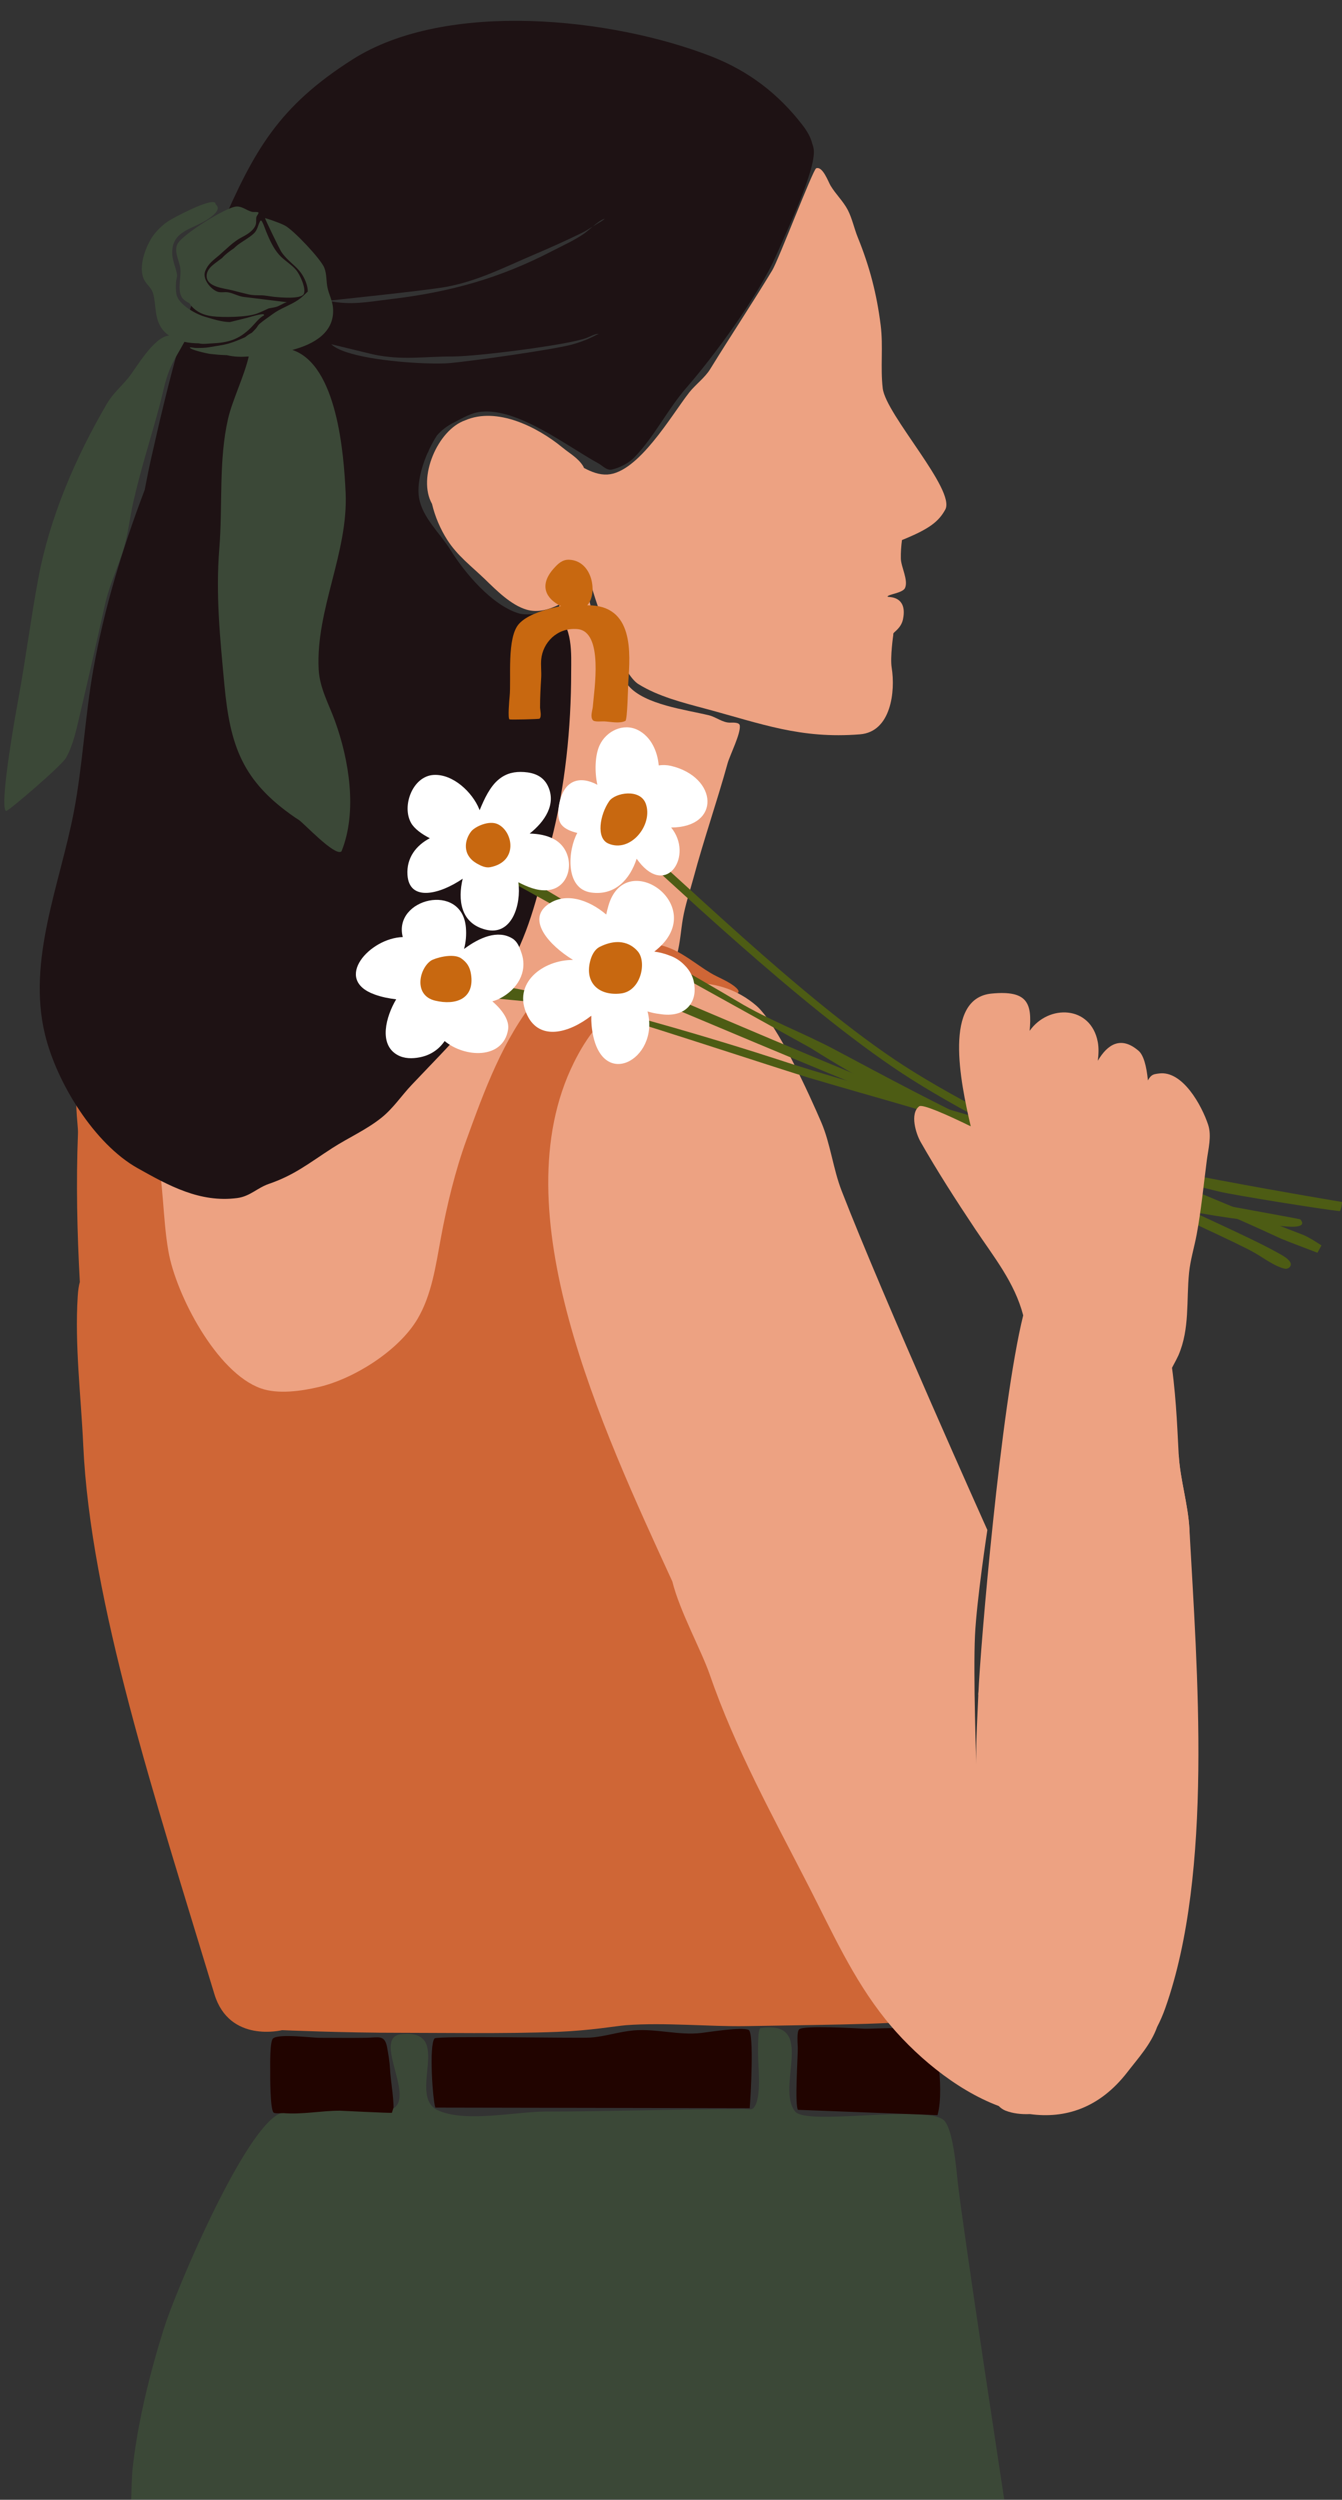 <?xml version="1.0" encoding="UTF-8"?><svg xmlns="http://www.w3.org/2000/svg" xmlns:xlink="http://www.w3.org/1999/xlink" height="452.9" preserveAspectRatio="xMidYMid meet" version="1.0" viewBox="128.0 21.7 243.2 452.9" width="243.2" zoomAndPan="magnify"><rect x="128.0" y="21.7" width="243.2" height="452.9" fill="#333333" stroke="none"/><g fill-rule="evenodd"><g id="change1_1"><path d="M 151.77 474.527 C 151.77 474.527 151.891 470.246 152.008 469.133 C 152.922 460.66 155.133 451.742 157.684 443.613 C 159.824 436.797 171.43 409.379 178.035 404.996 C 180.652 403.258 186.535 404.277 189.57 403.891 C 191.895 403.59 197.59 404.902 199.453 403.578 C 202.938 401.109 195.492 390.766 200.75 390.238 C 210.328 389.277 201.723 401.348 207.305 404.004 C 212.207 406.336 221.547 404.258 226.906 404.258 C 238.914 404.258 250.914 403.805 262.91 403.809 C 263.363 403.809 264.211 403.996 264.551 403.621 C 266.172 401.84 265.305 395.641 265.375 393.324 C 265.387 392.891 265.312 389.219 265.824 389.141 C 276.133 387.602 268.469 399.863 272.121 404.277 C 274.238 406.832 295.602 402.988 298.992 405.781 C 300.684 407.18 301.297 414.547 301.531 416.762 C 302.383 424.754 309.988 474.527 309.988 474.527 L 151.77 474.527" fill="#3b4837"/></g><g id="change2_1"><path d="M 272.598 403.945 C 272.008 402.887 272.578 394.688 272.578 392.754 C 272.578 392.199 272.328 389.789 272.84 389.355 C 273.727 388.609 283.16 389.176 284.574 389.246 C 286.441 389.34 296.441 388.406 297.418 390.758 C 298.027 392.234 297.871 394.039 298.074 395.633 C 298.402 398.152 298.629 402.395 297.895 404.914 Z M 199.324 403.5 C 199.281 401.16 198.809 398.809 198.676 396.48 C 198.598 395.16 198.391 393.93 198.152 392.633 C 197.727 390.281 196.605 390.859 194.367 390.895 C 191.531 390.941 188.715 390.898 185.879 390.898 C 184.457 390.898 178.566 390.105 177.484 391.012 C 176.875 391.527 176.969 395.883 176.969 396.852 C 176.965 397.504 176.922 403.93 177.594 404.457 C 177.879 404.68 179.102 404.523 179.41 404.547 C 182.797 404.824 186.168 404.105 189.57 404.102 C 189.828 404.102 198.836 404.574 199.027 404.48 Z M 206.898 403.543 C 206.41 402.227 205.719 392.168 206.754 391.012 C 207.227 390.488 232.57 391.016 234.996 390.855 C 237.641 390.68 240.223 389.777 242.871 389.555 C 246.965 389.215 251.027 390.496 255.078 390.023 C 256.461 389.859 262.445 388.895 263.668 389.469 C 264.676 389.938 264.055 401.477 263.863 403.652 L 206.898 403.543" fill="#210400"/></g><g id="change3_1"><path d="M 233.828 106.48 C 235.207 107.223 236.621 107.746 238.062 107.672 C 243.715 107.375 249.742 96.816 252.914 92.793 C 254.07 91.332 255.727 90.16 256.707 88.566 C 260.395 82.574 264.293 76.715 267.949 70.676 C 269.094 68.781 275.336 52.406 275.906 52.191 C 277.082 51.746 278.098 54.629 278.52 55.336 C 279.434 56.871 280.809 58.148 281.633 59.734 C 282.438 61.281 282.789 63.086 283.445 64.699 C 285.609 70.02 286.891 74.977 287.602 80.652 C 288.074 84.43 287.531 88.281 287.969 92.047 C 288.523 96.828 301.262 110.496 299.301 114.031 C 298.113 116.168 296.5 117.508 291.457 119.543 C 291.316 120.645 291.23 121.754 291.254 122.902 C 291.285 124.41 292.637 126.781 292.012 128.227 C 291.609 129.152 288.855 129.387 288.844 129.785 C 288.84 129.844 289.277 129.867 289.281 129.867 C 289.938 129.934 292.422 130.238 291.629 133.953 C 291.309 135.438 290.008 136.219 289.926 136.422 C 289.898 136.488 289.871 136.555 289.848 136.625 L 289.895 136.637 C 289.887 136.703 289.285 140.77 289.594 142.676 C 290.285 146.949 289.488 154.297 283.844 154.742 C 273.094 155.594 266.102 152.859 255.863 150.105 C 251.812 149.02 247.273 147.887 243.664 145.625 C 241.035 143.977 236.984 134.281 235.074 127.512 C 231.598 129.93 227.43 133.309 223.453 132.16 C 220.609 131.336 217.945 128.637 215.883 126.641 C 213.461 124.305 210.867 122.371 209.031 119.48 C 207.812 117.562 206.84 115.32 206.289 112.992 C 203.602 108.23 207.328 99.586 212.281 97.859 C 218.059 95.348 225.383 99.051 229.922 102.773 C 231.254 103.867 232.734 104.652 233.676 106.145 C 233.715 106.203 233.766 106.324 233.828 106.48 Z M 289.895 136.637 C 289.895 136.621 289.91 136.625 289.949 136.652 L 289.895 136.637" fill="#eda282"/></g><g id="change3_2"><path d="M 250.73 194.492 C 251.262 192.441 251.391 190.297 251.742 188.207 C 252.168 185.68 253.02 183.199 253.684 180.727 C 255.559 173.746 257.945 166.906 259.867 159.965 C 260.266 158.539 262.27 154.586 262.066 153.141 C 261.98 152.508 260.68 152.625 260.266 152.625 C 258.934 152.621 257.746 151.602 256.48 151.293 C 252.25 150.27 244.879 149.375 241.926 145.98 C 239.645 143.359 237.492 139.707 236.219 136.5 C 235.512 134.723 234.711 128.152 233.484 127.117 C 232.797 126.539 230.984 127.68 230.469 128.141 C 229.375 129.121 225.906 148.547 225.871 148.699 C 224.227 156.246 222.711 163.82 221.004 171.352 C 220.035 175.629 146.027 224.629 145.062 228.91 C 144.906 229.609 159.797 291.738 192.055 288.223 C 223.621 284.785 232.477 203.676 232.477 203.676 L 250.73 194.492" fill="#eda282"/></g><g id="change4_1"><path d="M 142.469 253.969 C 141.977 244.996 141.777 236.023 142.133 227.004 C 142.199 225.246 141.117 219.766 142.688 218.445 C 143.246 217.973 153.629 223.566 154.508 224.676 C 155.461 225.891 155.848 228.203 156.203 229.672 C 157.699 235.836 157.438 242.246 158.527 248.441 C 159.898 256.254 167.25 270.398 175.262 273.234 C 178.395 274.344 182.59 273.73 185.754 272.996 C 192.094 271.531 200.215 266.445 203.633 260.707 C 206.242 256.332 206.98 250.93 207.891 246.004 C 208.988 240.062 210.492 233.816 212.562 228.125 C 215.773 219.281 219.18 209.93 225.223 202.555 C 230.422 196.203 240.188 190.348 248.68 193.219 C 251.73 194.246 254.027 196.332 256.742 197.965 C 258.188 198.836 260.207 199.531 261.434 200.688 C 263.484 202.613 257.246 201.508 256.41 201.508 C 252.609 201.512 248.148 201.777 244.43 203.359 C 243.078 211.68 243.914 219.516 244.809 228.043 C 246.293 242.18 247.352 256.609 250.559 270.473 C 253.711 284.098 260.863 297.609 266.594 310.348 C 270.695 319.465 273.762 329.027 278.16 338.027 C 281.617 345.102 294.266 380.109 293.547 387.547 C 293.465 388.375 281.242 388.48 263.066 388.785 C 256.816 388.895 248.309 388.086 241.465 388.613 C 239.668 388.754 235.051 389.578 229.062 389.82 C 219.68 390.195 207.367 389.988 200.57 389.992 C 190.219 390 179.121 389.512 179.121 389.512 C 179.121 389.512 169.559 391.922 166.848 382.969 C 156.109 347.496 144.383 312.027 143.082 283.457 C 142.68 274.648 141.523 265.375 142.086 256.566 C 142.156 255.434 142.289 254.578 142.469 253.969" fill="#cf6636"/></g><g id="change3_3"><path d="M 249.84 308.219 C 236.98 280.195 218.703 241.145 231.969 214.281 C 234.344 209.469 237.453 205.258 242.324 202.766 C 249.648 199.016 258.414 198.234 265.004 203.848 C 268.828 207.105 274.723 220.109 276.844 225.059 C 278.496 228.918 278.977 233.465 280.52 237.438 C 288.094 256.957 306.93 298.895 306.93 298.895 C 306.93 298.895 304.992 311.59 304.691 317.992 C 304.355 325.078 304.93 341.414 304.93 341.414 C 304.922 341.121 304.918 340.84 304.914 340.574 C 304.879 336.582 305.137 332.586 305.301 328.598 C 305.641 320.27 341.418 282.113 341.613 285.363 C 341.883 289.848 343.297 294.18 343.547 298.719 C 344.957 324.352 347.895 360.848 339.18 385.504 C 338.758 386.699 338.258 387.848 337.691 388.945 C 336.559 392.086 334.336 394.492 332.309 397.113 C 327.23 403.684 320.98 405.586 314.648 404.719 C 313.066 404.785 311.543 404.613 310.211 404.09 C 309.762 403.91 309.348 403.617 308.988 403.254 C 301.02 400.27 293.434 393.742 288.449 387.527 C 282.531 380.148 278.777 371.664 274.508 363.348 C 268.059 350.773 261.23 338.449 256.598 325.031 C 255.113 320.734 251.184 313.629 249.84 308.219" fill="#eda282"/></g><g id="change5_1"><path d="M 154.223 110.449 C 154.68 108.051 155.074 106.164 155.27 105.285 C 158.582 90.539 161.984 76.715 168.031 62.824 C 174.086 48.902 178.48 41.012 191.844 32.496 C 208.867 21.652 238.949 24.891 256.977 31.949 C 263.703 34.586 269.062 38.695 273.438 44.371 C 274.316 45.512 274.922 46.598 275.184 47.691 C 275.34 48.098 275.441 48.488 275.477 48.863 C 275.844 52.605 270.406 63.949 268.715 67.855 C 265.516 75.234 257.191 86.453 252.438 91.891 C 248.992 95.832 246.578 100.84 242.922 104.602 C 241.934 105.617 240.305 106.445 238.922 106.766 C 237.953 106.988 237.246 106.098 236.465 105.668 C 230.617 102.461 221.93 95.637 215.215 96.297 C 213.379 96.48 211.895 97.418 210.289 98.227 C 209.105 98.816 208.035 99.609 207.188 100.59 C 206.688 101.363 206.219 102.203 205.801 103.082 L 205.512 103.797 C 205.527 103.727 205.547 103.656 205.566 103.586 C 204.285 106.441 203.562 109.574 203.93 111.836 C 204.523 115.496 207.754 118.301 209.613 121.301 C 212.18 125.445 217.09 131.309 221.973 132.816 C 223.336 133.238 224.773 132.797 226.145 133.027 C 226.855 133.145 227.957 132.902 228.598 133.188 C 231.887 134.633 231.508 140.613 231.508 143.371 C 231.508 153.676 230.418 164.238 227.855 174.219 C 225.977 181.531 224.535 188.742 221.02 195.523 C 216.473 204.297 209.293 211.184 202.594 218.266 C 200.719 220.25 199.277 222.48 197.129 224.203 C 194.402 226.391 191.121 227.828 188.199 229.715 C 183.996 232.43 181.371 234.598 176.711 236.195 C 174.648 236.898 173.316 238.445 171.008 238.754 C 164.23 239.652 158.562 236.492 152.941 233.344 C 145.094 228.949 138.273 217.863 136.156 209.133 C 132.883 195.637 138.879 181.906 141.387 168.758 C 142.996 160.309 143.395 151.551 144.902 143.043 C 146.887 131.844 150.207 121.035 154.223 110.449 Z M 188.02 84.062 C 190.27 86.262 198.988 87.297 204.914 87.516 C 206.891 87.59 208.555 87.574 209.57 87.48 C 213.57 87.109 228.352 85.043 231.715 84.105 C 232.914 83.77 234.113 83.348 235.238 82.801 C 235.57 82.641 235.898 82.473 236.227 82.309 C 236.301 82.273 236.531 82.215 236.449 82.203 C 235.895 82.121 234.809 82.742 234.297 82.93 C 230.84 84.215 214.344 86.293 210.074 86.285 C 204.762 86.277 200.922 87.016 195.676 85.922 Z M 235.418 62.742 C 234.762 63.152 234.109 63.57 233.414 63.91 C 230.562 65.309 227.602 66.629 224.68 67.871 C 219.309 70.16 214.594 72.617 208.816 73.68 C 205.223 74.34 187.387 76.188 187.387 76.188 C 191.688 77.059 194.422 76.418 198.801 75.898 C 209.539 74.621 218.527 72.141 228.148 67.141 C 230.082 66.137 232.141 65.234 233.926 63.969 C 234.375 63.648 234.887 63.191 235.418 62.742 C 235.68 62.578 235.941 62.414 236.211 62.254 C 236.578 62.035 236.949 61.832 237.293 61.574 C 237.387 61.504 237.66 61.285 237.547 61.324 C 236.859 61.566 236.121 62.148 235.418 62.742" fill="#1e1214"/></g><g id="change1_2"><path d="M 173.074 86.285 C 171.734 86.387 170.395 86.367 169.117 86.047 C 169.016 86.043 168.91 86.039 168.809 86.039 C 167.898 86.008 166.98 85.926 166.078 85.82 C 165.574 85.762 162.363 85.055 162.41 84.648 C 162.414 84.617 162.52 84.637 162.531 84.637 C 162.871 84.645 163.176 84.742 163.512 84.742 C 164.348 84.742 165.152 84.75 165.977 84.598 C 167.137 84.383 168.34 84.258 169.473 83.93 C 170.449 83.648 171.438 83.227 172.402 82.801 C 172.742 82.531 173.094 82.27 173.488 82.066 C 173.539 82.039 173.59 82.012 173.645 81.988 C 173.902 81.734 174.152 81.473 174.391 81.203 C 174.621 80.941 174.754 80.617 175.023 80.383 C 175.758 79.746 176.602 79.211 177.379 78.629 C 178.82 77.551 180.535 77.051 182.012 76.055 C 182.672 75.613 183.215 75.059 183.777 74.512 C 183.777 74.004 183.668 73.438 183.422 72.781 C 182.398 70.07 180.516 69.547 179.012 67.371 C 178.68 66.891 175.992 61.324 176.027 61.215 C 176.039 61.18 178.438 61.953 179.594 62.543 C 181.164 63.344 186.137 68.617 186.77 70.207 C 187.242 71.402 187.094 72.629 187.359 73.852 C 187.625 75.086 188.23 76.141 188.344 77.449 C 188.734 81.922 184.852 84.078 180.98 85.098 C 189.098 87.812 190.305 103.918 190.633 110.91 C 191.145 121.844 185.199 132.117 185.75 142.969 C 185.922 146.352 187.578 149.211 188.707 152.332 C 191.246 159.344 192.805 168.719 189.895 175.926 C 189.883 175.953 189.84 175.984 189.816 175.996 C 188.543 176.738 183.145 170.93 182.16 170.254 C 181.93 170.094 181.684 169.957 181.453 169.797 C 171.895 163.223 169.695 156.793 168.664 145.75 C 167.879 137.336 167.066 129.469 167.75 120.992 C 168.371 113.281 167.598 105.152 169.328 97.57 C 170.082 94.273 172.324 89.672 173.074 86.285 Z M 158.652 82.508 C 158.02 82.078 157.484 81.535 157.094 80.863 C 156 78.992 156.297 76.93 155.762 74.926 C 155.469 73.824 154.641 73.375 154.148 72.438 C 152.938 70.148 154.414 66.234 155.789 64.348 C 156.469 63.418 157.484 62.449 158.441 61.801 C 159.391 61.16 166.23 57.527 167.008 58.465 C 167.051 58.516 167.059 58.578 167.047 58.652 C 167.113 58.723 167.172 58.805 167.23 58.867 C 168.062 59.73 166.457 60.852 165.875 61.27 C 163.012 63.32 158.961 63.371 159.223 67.84 C 159.297 69.062 159.875 70.191 160.07 71.391 C 160.148 71.859 159.941 72.281 159.906 72.742 C 159.848 73.48 159.84 74.262 159.973 74.992 C 160.301 76.848 163.418 78.574 165.051 79.059 C 166.52 79.492 168.105 80.02 169.656 80.051 C 170.922 79.73 172.445 79.371 172.812 79.273 C 173.375 79.117 175.785 78.355 175.848 78.727 C 175.879 78.914 175.66 78.926 175.535 79.016 C 174.73 79.578 174.156 80.391 173.465 81.074 C 171.242 83.277 169.305 83.793 166.242 83.922 C 165.586 83.949 164.941 84.062 164.281 83.953 C 164.199 83.941 164.113 83.922 164.031 83.902 C 163.152 83.898 162.266 83.816 161.422 83.637 C 160.484 85.387 159.355 87.07 158.633 88.93 C 157.867 90.887 157.469 93.133 156.926 95.16 C 155.359 101.008 153.48 106.777 152.145 112.711 C 151.523 115.473 151.238 118.352 150.418 121.07 C 149.414 124.398 147.832 127.676 147.066 131.055 C 145.566 137.695 144.094 144.363 142.516 151 C 141.875 153.691 141.328 156.555 139.969 158.992 C 139.156 160.445 129.465 168.719 129.125 168.625 C 128.02 168.328 129.801 156.641 131.281 148.586 C 132.637 141.242 133.574 133.836 134.941 126.5 C 137.012 115.391 141.711 104.527 147.383 94.824 C 148.406 93.07 149.93 91.754 151.223 90.199 C 152.562 88.59 155.855 82.66 158.652 82.508 Z M 162.328 76.648 C 161.734 76.309 161.148 76.02 160.84 75.344 C 160.172 73.867 160.859 71.93 160.684 70.371 C 160.52 68.941 159.473 67.34 160.156 65.914 C 160.949 64.254 168.922 59.227 170.859 59.113 C 171.863 59.055 172.695 59.824 173.656 60.078 C 173.949 60.156 174.602 60.027 174.832 60.195 C 174.957 60.285 174.543 60.797 174.496 60.93 C 174.344 61.383 174.492 61.863 174.367 62.316 C 174.059 63.445 172.785 64.188 171.82 64.684 C 170.293 65.469 169.027 66.82 167.73 67.934 C 166.672 68.84 165.719 69.461 165.188 70.82 C 164.613 72.293 166.266 74.16 167.438 74.555 C 168.047 74.758 168.688 74.562 169.305 74.656 C 170.246 74.797 171.223 75.398 172.199 75.5 L 179.988 76.449 C 179.234 76.66 178.617 77.195 177.836 77.359 C 177.453 77.438 177.066 77.512 176.68 77.578 C 175.973 77.91 175.266 78.254 174.531 78.52 C 172.691 79.191 168.371 79.238 166.453 78.996 C 164.941 78.809 163.645 78.25 162.645 77.102 C 162.59 77.035 162.465 76.859 162.328 76.648 Z M 170.367 66.703 C 169.59 67.223 168.824 67.793 168.227 68.465 C 168.051 68.586 167.883 68.707 167.715 68.836 C 167.16 69.262 166.531 69.684 166.066 70.207 C 165.711 70.613 165.449 71.137 165.445 71.676 C 165.434 73.738 168.605 73.914 170.055 74.289 C 171.039 74.547 172.031 74.797 173.023 75.031 C 173.754 75.203 174.5 75.203 175.246 75.203 C 176.078 75.203 176.91 75.406 177.738 75.488 C 178.59 75.57 182.605 75.969 183.066 74.934 C 183.508 73.938 182.336 71.445 181.723 70.691 C 180.848 69.613 179.504 68.898 178.574 67.848 C 177.535 66.672 176.852 65.148 176.254 63.699 C 176.156 63.461 175.562 61.738 175.328 61.656 C 175.234 61.625 175.16 61.73 175.125 61.801 C 174.699 62.586 174.68 63.383 173.965 64.031 C 173.066 64.844 172.07 65.336 171.109 66.055 C 170.859 66.242 170.609 66.461 170.367 66.703" fill="#3b4837"/></g><g id="change6_1"><path d="M 232.184 196.805 L 233.262 195.25 C 233.262 195.25 300.074 224.129 310.449 227.031 C 331.879 233.027 371.219 239.465 371.219 239.465 C 371.219 239.465 371.059 241.156 370.738 241.125 C 367.723 240.812 351.406 238.207 348.84 237.559 C 344.805 236.539 307.68 227.637 305.703 227.023 C 296.133 224.059 232.184 196.805 232.184 196.805" fill="#4d5c14"/></g><g id="change6_2"><path d="M 239.996 172.984 C 239.676 172.703 240.527 171.77 240.863 172.035 C 249.496 179 273.176 202.742 291.793 214.766 C 311.547 227.523 349.555 243.082 359.395 248.586 C 360.098 248.98 362.32 250.07 361.871 251.035 C 361.672 251.469 361.18 251.648 360.734 251.535 C 358.906 251.074 357.047 249.645 355.422 248.711 C 349.191 245.125 310.824 228.844 291.586 216.223 C 272.824 203.914 248.449 180.348 239.996 172.984" fill="#4d5c14"/></g><g id="change6_3"><path d="M 219.391 180.773 C 219.328 180.117 219.328 179.023 220.145 178.867 C 221.145 178.668 222.707 180.273 223.422 180.758 C 227.047 183.223 256.367 199.926 261.68 203.133 C 267.27 206.508 273.586 208.832 279.352 211.902 C 297.891 221.777 316.891 232.066 337.246 237.637 C 339.395 238.223 363.566 242.52 363.648 242.613 C 366.055 245.473 354.867 242.895 353.648 242.738 C 346.758 241.84 339.203 240.566 332.598 238.254 C 312.688 231.285 292.828 222.957 274.973 211.613 L 219.391 180.773" fill="#4d5c14"/></g><g id="change6_4"><path d="M 212.496 202.172 C 212.281 201.523 211.504 200.324 212.555 199.91 C 214.609 199.102 227.629 201.828 240.824 205.32 C 253.273 208.617 265.906 212.641 268.785 213.59 C 284.668 218.824 298.488 221.836 314.352 227.133 C 324.977 230.68 335.891 233.891 346.223 238.184 C 352.398 240.75 356.469 242.477 364.184 245.441 C 365.254 245.852 367.477 247.336 367.477 247.336 L 366.75 248.664 C 366.75 248.664 360.711 246.375 360.148 246.113 C 351.582 242.148 342.652 238.199 333.57 235.516 C 330.379 234.57 315.492 229.539 311.172 228.027 C 299.199 223.844 286.758 220.582 274.586 216.961 C 269.648 215.492 248.48 208.469 238.293 205.434 C 231.953 203.543 212.496 202.172 212.496 202.172" fill="#4d5c14"/></g><g id="change7_1"><path d="M 253.836 200.234 C 254.242 203.281 252.27 206.215 247.484 205.402 C 246.82 205.328 246.105 205.18 245.344 204.941 C 247.688 213.723 236.398 219.879 235.207 207.457 C 235.156 206.906 235.141 206.324 235.16 205.723 C 231.02 208.938 225.809 210.25 223.57 205.676 C 220.699 199.809 226.449 195.582 231.852 195.617 C 227.418 192.902 223.602 188.453 227.121 185.699 C 230.27 183.238 234.621 184.621 237.863 187.395 C 237.973 186.855 238.105 186.312 238.27 185.758 C 241.363 175.152 256.539 185.754 247.055 193.711 C 246.898 193.844 246.742 193.973 246.578 194.105 C 247.57 194.242 248.453 194.473 249.23 194.777 C 250.355 195.152 251.285 195.77 252.012 196.52 C 253.141 197.617 253.734 198.945 253.836 200.234" fill="#fff"/></g><g id="change7_2"><path d="M 214.922 168.492 C 215.754 166.461 216.805 164.172 218.434 162.867 C 219.805 161.77 221.266 161.461 222.973 161.574 C 224.816 161.699 226.426 162.332 227.273 164.07 C 228.887 167.391 226.699 170.578 223.988 172.719 C 225.535 172.762 227.078 173.016 228.41 173.742 C 232.531 175.988 231.801 182.652 227.156 182.988 C 225.309 183.121 223.566 182.375 221.934 181.539 C 222.496 185.574 220.777 191.34 216.004 190.125 C 211.445 188.969 210.941 184.688 211.852 180.898 C 207.633 183.789 202.156 185.082 201.844 180.211 C 201.641 177.109 203.43 174.848 205.895 173.566 C 204.426 172.82 203.098 171.852 202.504 170.809 C 200.746 167.719 202.793 162.297 206.605 162.098 C 210.109 161.914 213.594 165.227 214.84 168.281 C 214.863 168.34 214.891 168.41 214.922 168.492" fill="#fff"/></g><g id="change7_3"><path d="M 212.098 193.629 C 214.887 191.551 218.223 190.094 220.883 191.746 C 221.809 192.324 222.18 193.41 222.516 194.395 C 223.688 197.844 221.695 201.012 218.574 202.602 C 218.145 202.82 217.691 202.992 217.219 203.117 C 219.082 204.707 220.359 206.605 220.074 208.266 C 219.148 213.664 212.234 213.355 208.578 210.312 C 207.582 211.773 206.086 212.871 204.039 213.262 C 202.707 213.52 201.273 213.52 200.047 212.844 C 196.562 210.918 197.938 205.867 199.797 202.75 C 198.453 202.586 197.18 202.344 195.875 201.871 C 188.289 199.125 195.004 191.645 200.992 191.473 C 199.18 184.473 211.723 181.438 212.43 189.73 C 212.547 191.086 212.426 192.383 212.098 193.629" fill="#fff"/></g><g id="change7_4"><path d="M 249.625 171.625 C 253.715 176.609 248.887 184.344 243.77 177.809 C 243.633 177.633 243.5 177.453 243.375 177.273 C 242.195 180.953 239.496 184.016 235.121 183.402 C 230.348 182.73 230.898 175.742 232.621 172.605 C 231.523 172.352 230.363 171.887 229.766 171.133 C 229.016 170.18 229.109 168.727 229.297 167.617 C 230.094 162.887 233.156 162.203 236.258 163.887 C 235.73 161.477 235.832 158.531 236.652 156.746 C 237.844 154.141 240.988 152.605 243.652 153.988 C 245.957 155.184 247.141 157.75 247.375 160.371 C 248.113 160.266 248.859 160.285 249.605 160.461 C 258.098 162.484 258.719 171.586 249.625 171.625" fill="#fff"/></g><g id="change3_4"><path d="M 343.547 298.719 C 344.957 324.352 305.137 332.586 305.301 328.598 C 305.641 320.27 309.344 276.543 313.426 260.008 C 311.879 254.051 308.078 249.395 304.715 244.359 C 301.289 239.223 297.895 233.953 294.836 228.59 C 294.02 227.16 292.828 223.484 294.574 222.137 C 295.145 221.691 299.449 223.578 303.922 225.762 C 302.012 217.598 298.949 202.555 307.691 201.711 C 314.289 201.07 315.039 203.523 314.594 208.461 C 318.023 203.605 325.691 203.852 326.941 210.477 C 327.148 211.574 327.09 212.727 326.949 213.883 C 328.703 210.887 331.156 209.34 334.332 212.078 C 335.238 212.859 335.766 214.797 336.027 217.449 C 336.176 217.16 336.352 216.898 336.57 216.684 C 336.98 216.289 337.492 216.266 338.023 216.191 C 342.312 215.594 345.797 222.008 346.945 225.484 C 347.617 227.52 346.957 229.914 346.695 231.957 C 346.117 236.43 345.688 240.941 344.859 245.379 C 344.434 247.672 343.723 249.934 343.488 252.254 C 342.969 257.371 343.645 262.402 341.555 267.258 C 341.426 267.559 340.984 268.41 340.395 269.508 C 341.238 275.766 341.418 282.113 341.613 285.363 C 341.883 289.848 343.297 294.18 343.547 298.719" fill="#eda282"/></g><g id="change8_1"><path d="M 218.199 171.016 C 216.594 170.262 214.074 171.48 213.406 172.309 C 212.219 173.781 211.625 176.598 214.488 178.188 C 215.188 178.578 216.016 178.973 216.844 178.812 C 221.969 177.82 221.004 172.332 218.199 171.016" fill="#c86810"/></g><g id="change8_2"><path d="M 211.582 195.332 C 210.094 194.293 206.723 195.305 206.07 195.762 C 203.934 197.258 202.926 202.047 206.852 202.992 C 210.672 203.91 214 202.613 213.371 198.277 C 213.16 196.82 212.559 196.016 211.582 195.332" fill="#c86810"/></g><g id="change8_3"><path d="M 245.043 167.344 C 244.031 164.5 239.473 165.305 238.395 166.859 C 236.715 169.293 235.977 173.555 238.25 174.531 C 242.309 176.281 246.383 171.102 245.043 167.344" fill="#c86810"/></g><g id="change8_4"><path d="M 243.57 194.055 C 243.137 193.566 241.031 191.121 236.738 193.215 C 235.723 193.711 235.195 194.832 234.938 195.883 C 233.949 199.863 236.641 202.156 240.516 201.695 C 244.199 201.258 245.242 195.934 243.57 194.055" fill="#c86810"/></g><g id="change8_5"><path d="M 229.652 131.504 C 228.898 131.68 228.055 131.867 227.836 131.926 C 225.832 132.453 223.391 133.266 222.07 134.707 C 219.785 137.199 220.676 144.695 220.355 147.906 C 220.297 148.465 219.988 151.953 220.348 152.039 C 220.668 152.113 225.676 152.004 225.777 151.906 C 226.199 151.512 225.871 150.316 225.871 149.844 C 225.867 148.062 225.965 146.285 226.074 144.508 C 226.141 143.391 225.977 142.258 226.082 141.145 C 226.367 138.199 228.887 135.367 232.609 135.672 C 237.477 136.066 235.633 146.887 235.434 149.699 C 235.387 150.371 234.906 151.531 235.434 152.176 C 235.73 152.543 237.059 152.371 237.5 152.395 C 238.629 152.445 240.281 152.848 241.336 152.301 C 241.707 152.109 241.809 146.074 241.859 145.316 C 242.215 140.043 242.949 131.273 234.426 131.363 C 236.348 129.262 235.426 123.328 231.18 123.109 C 229.914 123.043 229.102 123.848 228.312 124.738 C 225.625 127.777 226.957 130.199 229.652 131.504" fill="#c86810"/></g></g></svg>
